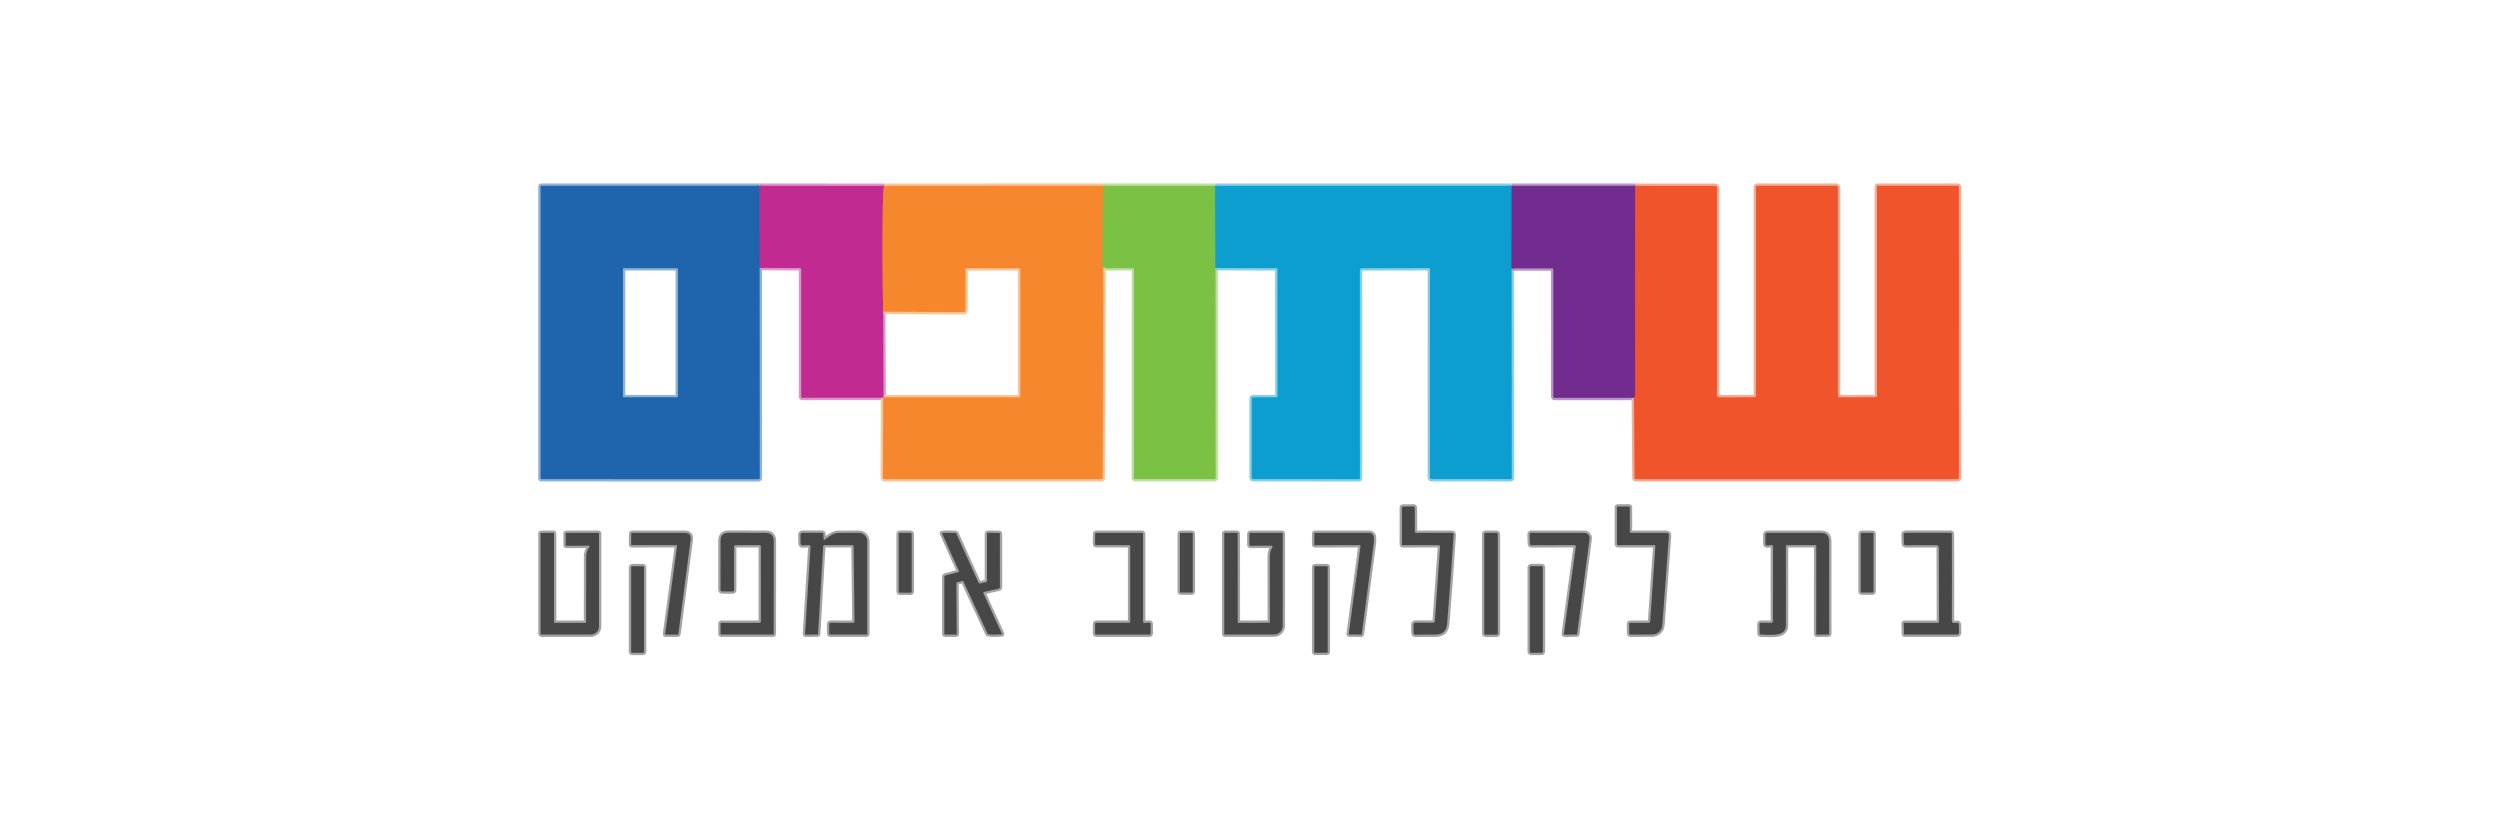 <svg width="267" height="88" viewBox="0 0 267 88" fill="none" xmlns="http://www.w3.org/2000/svg">
<g clip-path="url(#clip0_1871_14879)">
<path d="M81.129 28.614L85.418 28.632C85.457 28.632 85.494 28.647 85.522 28.675C85.55 28.703 85.565 28.74 85.565 28.779V42.375C85.565 42.403 85.576 42.431 85.597 42.451C85.617 42.471 85.644 42.482 85.672 42.482L94.328 42.477" stroke="#E095C8" stroke-width="0.499"/>
<path d="M94.328 42.478L94.306 51.023C94.305 51.041 94.309 51.059 94.316 51.076C94.323 51.093 94.333 51.109 94.346 51.122C94.359 51.135 94.374 51.145 94.391 51.152C94.409 51.159 94.427 51.163 94.445 51.163L117.633 51.168C117.67 51.168 117.705 51.153 117.732 51.127C117.758 51.101 117.773 51.065 117.773 51.028L117.83 28.527" stroke="#FBC396" stroke-width="0.499"/>
<path d="M117.83 28.527C118.005 28.619 118.154 28.663 118.277 28.66C119.159 28.635 120.06 28.632 120.981 28.652C121.064 28.655 121.105 28.699 121.105 28.782L121.103 51.026C121.103 51.122 121.151 51.17 121.248 51.17H129.691C129.784 51.17 129.831 51.124 129.831 51.031L129.818 28.627" stroke="#BDE0A2" stroke-width="0.499"/>
<path d="M129.818 28.627L136.364 28.647C136.381 28.647 136.398 28.654 136.41 28.666C136.422 28.678 136.429 28.695 136.429 28.712L136.437 42.305C136.437 42.388 136.395 42.43 136.312 42.43L133.813 42.432C133.728 42.432 133.685 42.474 133.685 42.557V50.98C133.685 51.107 133.748 51.17 133.873 51.17L145.167 51.178C145.185 51.178 145.202 51.171 145.214 51.159C145.227 51.146 145.234 51.13 145.234 51.113L145.237 28.864C145.237 28.723 145.306 28.652 145.446 28.652L152.659 28.637C152.675 28.637 152.691 28.643 152.703 28.655C152.714 28.667 152.721 28.683 152.721 28.699L152.716 50.98C152.716 51.031 152.737 51.08 152.773 51.116C152.81 51.152 152.859 51.173 152.911 51.173L161.331 51.175C161.365 51.175 161.398 51.162 161.421 51.138C161.445 51.114 161.459 51.082 161.459 51.048L161.439 28.669" stroke="#86CFE7" stroke-width="0.499"/>
<path d="M161.438 28.669L165.745 28.664C165.843 28.664 165.892 28.713 165.892 28.811L165.89 42.362C165.89 42.397 165.903 42.43 165.928 42.454C165.952 42.478 165.985 42.492 166.02 42.492L174.51 42.489" stroke="#B996C7" stroke-width="0.499"/>
<path d="M174.51 42.49L174.567 51.038C174.569 51.128 174.614 51.172 174.702 51.172L209.081 51.17C209.115 51.17 209.147 51.157 209.171 51.133C209.195 51.11 209.208 51.078 209.208 51.045L209.206 19.967C209.206 19.933 209.193 19.902 209.17 19.878C209.147 19.855 209.116 19.842 209.083 19.842H200.528C200.511 19.842 200.494 19.848 200.482 19.86C200.47 19.872 200.463 19.888 200.463 19.904V42.24C200.463 42.36 200.403 42.42 200.283 42.42L196.414 42.432C196.381 42.432 196.349 42.419 196.326 42.397C196.302 42.374 196.289 42.343 196.289 42.31L196.287 20.029C196.287 19.979 196.267 19.932 196.232 19.897C196.197 19.861 196.149 19.842 196.099 19.842H187.671C187.637 19.842 187.605 19.855 187.581 19.878C187.557 19.902 187.544 19.933 187.544 19.967V42.245C187.544 42.294 187.525 42.34 187.49 42.374C187.456 42.408 187.41 42.427 187.362 42.427L183.602 42.435C183.444 42.435 183.365 42.356 183.365 42.198V20.032C183.365 19.985 183.346 19.939 183.312 19.906C183.278 19.873 183.233 19.854 183.185 19.854L174.64 19.847" stroke="#F8AA95" stroke-width="0.499"/>
<path d="M174.64 19.847L161.443 19.845" stroke="#B996C7" stroke-width="0.499"/>
<path d="M161.444 19.845H129.778" stroke="#86CFE7" stroke-width="0.499"/>
<path d="M129.778 19.844L117.817 19.842" stroke="#BDE0A2" stroke-width="0.499"/>
<path d="M117.817 19.842L94.418 19.852" stroke="#FBC396" stroke-width="0.499"/>
<path d="M94.418 19.852L81.112 19.842" stroke="#E095C8" stroke-width="0.499"/>
<path d="M81.112 19.842L57.8 19.844C57.755 19.844 57.732 19.867 57.732 19.912V51.11C57.732 51.127 57.739 51.143 57.751 51.154C57.764 51.166 57.78 51.172 57.797 51.172L81.01 51.182C81.028 51.182 81.045 51.179 81.062 51.172C81.078 51.165 81.093 51.155 81.106 51.142C81.118 51.129 81.128 51.114 81.135 51.098C81.141 51.081 81.145 51.063 81.144 51.045L81.129 28.614" stroke="#8FB2D6" stroke-width="0.499"/>
<path d="M81.112 19.842L81.13 28.614" stroke="#70489F" stroke-width="0.499"/>
<path d="M94.418 19.852C94.345 20.214 94.3 20.927 94.283 21.991C94.227 25.692 94.24 29.458 94.323 33.288" stroke="#DC595F" stroke-width="0.499"/>
<path d="M94.323 33.288L94.361 42.425" stroke="#E095C8" stroke-width="0.499"/>
<path d="M94.361 42.425C94.351 42.441 94.34 42.459 94.328 42.477" stroke="#DC595F" stroke-width="0.499"/>
<path d="M117.817 19.842L117.737 28.38C117.737 28.418 117.751 28.451 117.777 28.477L117.83 28.527" stroke="#B9A439" stroke-width="0.499"/>
<path d="M94.361 42.425L108.835 42.433C108.925 42.433 108.97 42.388 108.97 42.298L108.968 28.765C108.968 28.732 108.955 28.701 108.932 28.678C108.91 28.655 108.88 28.642 108.848 28.642L103.233 28.64C103.2 28.64 103.168 28.652 103.145 28.675C103.121 28.698 103.108 28.73 103.108 28.762L103.106 33.143C103.106 33.168 103.101 33.192 103.092 33.215C103.082 33.237 103.068 33.258 103.051 33.275C103.033 33.292 103.013 33.306 102.99 33.315C102.967 33.324 102.943 33.328 102.919 33.328L94.323 33.288" stroke="#FBC396" stroke-width="0.499"/>
<path d="M129.778 19.845L129.818 28.627" stroke="#44B08A" stroke-width="0.499"/>
<path d="M161.443 19.845L161.438 28.67" stroke="#3F65AF" stroke-width="0.499"/>
<path d="M174.64 19.847C174.615 27.328 174.615 34.794 174.642 42.245C174.642 42.333 174.598 42.415 174.51 42.49" stroke="#B1405D" stroke-width="0.499"/>
<path d="M151.1 56.727L151.098 54.226C151.098 54.192 151.084 54.16 151.06 54.136C151.037 54.112 151.004 54.099 150.97 54.099L149.849 54.106C149.768 54.106 149.727 54.148 149.727 54.231L149.725 58.16C149.725 58.178 149.731 58.194 149.744 58.206C149.756 58.218 149.772 58.225 149.79 58.225L153.577 58.22C153.733 58.22 153.806 58.298 153.796 58.455L153.237 66.366C153.235 66.404 153.217 66.44 153.189 66.466C153.161 66.492 153.124 66.506 153.085 66.506L151.17 66.504C151.142 66.503 151.114 66.509 151.088 66.519C151.063 66.53 151.039 66.546 151.019 66.566C151 66.586 150.984 66.609 150.973 66.636C150.963 66.662 150.958 66.69 150.958 66.718L150.973 67.595C150.975 67.719 151.037 67.782 151.16 67.782C151.927 67.778 152.642 67.776 153.305 67.774C154.073 67.774 154.489 67.392 154.55 66.628C154.81 63.488 155.042 60.325 155.247 57.139C155.257 56.988 155.186 56.912 155.035 56.912L151.29 56.915C151.165 56.915 151.102 56.852 151.1 56.727Z" stroke="#A3A3A3" stroke-width="0.499"/>
<path d="M176.083 66.524L174.121 66.521C174.031 66.521 173.987 66.567 173.988 66.658L174.008 67.654C174.01 67.738 174.053 67.779 174.136 67.779L176.458 67.769C176.732 67.768 176.996 67.663 177.196 67.476C177.397 67.288 177.519 67.032 177.538 66.758L178.24 57.234C178.255 57.02 178.156 56.912 177.943 56.912L174.131 56.91C174.091 56.91 174.071 56.89 174.071 56.85L174.068 54.163C174.068 54.122 174.047 54.1 174.003 54.099H172.76C172.717 54.099 172.695 54.12 172.695 54.163V58.098C172.695 58.132 172.708 58.164 172.732 58.188C172.755 58.212 172.787 58.225 172.82 58.225L176.682 58.223C176.697 58.223 176.713 58.226 176.727 58.232C176.741 58.238 176.753 58.247 176.764 58.258C176.774 58.269 176.782 58.282 176.787 58.296C176.792 58.31 176.793 58.325 176.792 58.34L176.24 66.379C176.234 66.477 176.181 66.525 176.083 66.524Z" stroke="#A3A3A3" stroke-width="0.499"/>
<path d="M87.952 57.532L87.934 57.027C87.931 56.944 87.888 56.902 87.805 56.902H85.69C85.663 56.902 85.637 56.907 85.613 56.918C85.589 56.928 85.566 56.942 85.548 56.961C85.529 56.98 85.515 57.002 85.505 57.026C85.495 57.05 85.49 57.076 85.49 57.102L85.505 58.023C85.507 58.18 85.586 58.254 85.742 58.245L86.371 58.213C86.397 58.212 86.422 58.216 86.446 58.225C86.47 58.235 86.491 58.249 86.509 58.267C86.527 58.285 86.541 58.307 86.55 58.331C86.559 58.354 86.563 58.38 86.561 58.405L85.98 67.7C85.976 67.758 86.003 67.786 86.059 67.784L87.31 67.769C87.347 67.769 87.366 67.751 87.368 67.715L87.914 58.358C87.916 58.321 87.932 58.287 87.958 58.262C87.984 58.237 88.018 58.223 88.054 58.223H91.02C91.118 58.223 91.167 58.272 91.167 58.37L91.262 66.359C91.262 66.381 91.258 66.403 91.25 66.423C91.242 66.443 91.23 66.462 91.215 66.477C91.199 66.493 91.181 66.505 91.161 66.513C91.141 66.522 91.119 66.526 91.097 66.526L88.691 66.516C88.657 66.516 88.625 66.53 88.601 66.554C88.577 66.577 88.563 66.61 88.563 66.644L88.561 67.645C88.561 67.73 88.603 67.772 88.686 67.772H92.558C92.574 67.772 92.59 67.765 92.602 67.754C92.614 67.742 92.62 67.726 92.62 67.71V57.801C92.62 57.565 92.526 57.338 92.36 57.171C92.193 57.004 91.967 56.91 91.731 56.91C90.993 56.908 90.263 56.911 89.544 56.917C88.988 56.92 88.551 57.297 88.129 57.614C88.016 57.699 87.957 57.671 87.952 57.532Z" stroke="#A3A3A3" stroke-width="0.499"/>
<path d="M102.292 62.167C102.43 62.154 102.564 62.118 102.694 62.062C102.794 62.019 102.867 62.047 102.914 62.147L105.48 67.699C105.485 67.711 105.493 67.718 105.505 67.721C105.776 67.793 106.27 67.8 106.985 67.744C106.99 67.744 106.995 67.742 106.999 67.74C107.003 67.737 107.007 67.733 107.009 67.729C107.011 67.725 107.013 67.72 107.013 67.716C107.013 67.711 107.012 67.706 107.01 67.701L105.041 63.383C104.999 63.291 105.027 63.234 105.126 63.21L106.658 62.868C106.747 62.848 106.791 62.793 106.791 62.701L106.786 57.039C106.786 56.958 106.746 56.917 106.666 56.917L105.51 56.909C105.447 56.907 105.415 56.939 105.415 57.004V62.02C105.415 62.133 105.359 62.192 105.245 62.197C105.102 62.202 104.962 62.233 104.826 62.289C104.661 62.359 104.542 62.313 104.469 62.152L102.142 56.992C102.121 56.945 102.084 56.921 102.032 56.919C101.297 56.889 100.826 56.895 100.619 56.937C100.617 56.937 100.616 56.938 100.614 56.94C100.612 56.941 100.611 56.943 100.61 56.944C100.609 56.946 100.609 56.948 100.608 56.95C100.608 56.953 100.609 56.955 100.609 56.957C101.192 58.285 101.794 59.621 102.414 60.966C102.42 60.98 102.424 60.994 102.423 61.009C102.423 61.024 102.42 61.038 102.414 61.052C102.408 61.065 102.399 61.077 102.388 61.086C102.377 61.095 102.364 61.102 102.349 61.106L100.976 61.458C100.898 61.478 100.859 61.528 100.859 61.608V67.709C100.859 67.751 100.88 67.771 100.922 67.771L102.08 67.774C102.148 67.774 102.181 67.74 102.18 67.671L102.142 62.332C102.142 62.29 102.157 62.25 102.185 62.219C102.213 62.189 102.251 62.17 102.292 62.167Z" stroke="#A3A3A3" stroke-width="0.499"/>
<path d="M62.92 58.453C62.69 58.737 62.603 59.112 62.603 59.469C62.6 61.747 62.599 64.055 62.6 66.391C62.6 66.48 62.557 66.524 62.471 66.524H59.293C59.209 66.524 59.168 66.482 59.168 66.399V56.972C59.168 56.963 59.166 56.955 59.163 56.947C59.159 56.939 59.154 56.931 59.148 56.925C59.142 56.919 59.134 56.915 59.126 56.911C59.118 56.908 59.109 56.907 59.1 56.907L57.795 56.917C57.753 56.917 57.732 56.937 57.732 56.977V67.647C57.732 67.73 57.774 67.772 57.857 67.772H63.1C63.215 67.772 63.328 67.75 63.434 67.706C63.54 67.662 63.636 67.598 63.718 67.517C63.799 67.436 63.863 67.339 63.907 67.233C63.951 67.127 63.974 67.013 63.974 66.898V56.972C63.974 56.931 63.952 56.91 63.909 56.91L60.478 56.915C60.437 56.915 60.416 56.935 60.416 56.975V58.228C60.416 58.271 60.439 58.293 60.483 58.293L62.838 58.278C62.987 58.278 63.015 58.336 62.92 58.453Z" stroke="#A3A3A3" stroke-width="0.499"/>
<path d="M72.215 58.22C72.228 58.22 72.241 58.223 72.253 58.228C72.266 58.234 72.276 58.242 72.285 58.252C72.294 58.261 72.301 58.273 72.305 58.286C72.309 58.298 72.311 58.312 72.309 58.325L71.036 67.704C71.03 67.749 71.049 67.773 71.096 67.774L72.352 67.777C72.408 67.778 72.441 67.751 72.449 67.694L73.76 57.636C73.823 57.153 73.611 56.912 73.123 56.912H67.536C67.455 56.912 67.414 56.952 67.414 57.032L67.406 58.16C67.405 58.204 67.425 58.225 67.469 58.225L72.215 58.22Z" stroke="#A3A3A3" stroke-width="0.499"/>
<path d="M81.262 66.398C81.262 66.431 81.249 66.463 81.225 66.487C81.202 66.51 81.17 66.523 81.137 66.523H77.018C77.001 66.523 76.986 66.53 76.974 66.541C76.962 66.553 76.956 66.569 76.956 66.586L76.958 67.709C76.958 67.726 76.964 67.742 76.976 67.753C76.987 67.765 77.002 67.771 77.018 67.771H82.573C82.589 67.771 82.605 67.765 82.617 67.753C82.629 67.742 82.635 67.726 82.635 67.709L82.64 57.788C82.64 57.204 82.348 56.911 81.764 56.909L77.802 56.904C77.238 56.904 76.956 57.186 76.956 57.751L76.953 62.998C76.953 63.041 76.97 63.082 77 63.112C77.03 63.142 77.07 63.16 77.113 63.16L78.229 63.173C78.342 63.175 78.399 63.118 78.399 63.003V58.41C78.398 58.386 78.403 58.362 78.412 58.339C78.421 58.317 78.434 58.296 78.451 58.279C78.468 58.262 78.488 58.248 78.51 58.239C78.533 58.23 78.557 58.225 78.581 58.225L81.072 58.222C81.197 58.222 81.26 58.284 81.26 58.407L81.262 66.398Z" stroke="#A3A3A3" stroke-width="0.499"/>
<path d="M97.366 57.032C97.366 56.999 97.353 56.968 97.331 56.945C97.308 56.922 97.276 56.909 97.244 56.909H96.111C96.078 56.909 96.047 56.922 96.024 56.945C96.001 56.968 95.988 56.999 95.988 57.032V63.173C95.988 63.205 96.001 63.236 96.024 63.259C96.047 63.282 96.078 63.295 96.111 63.295H97.244C97.276 63.295 97.308 63.282 97.331 63.259C97.353 63.236 97.366 63.205 97.366 63.173V57.032Z" stroke="#A3A3A3" stroke-width="0.499"/>
<path d="M120.706 66.391C120.706 66.425 120.693 66.457 120.669 66.481C120.645 66.505 120.613 66.518 120.579 66.518H117.084C117.05 66.518 117.018 66.531 116.994 66.555C116.97 66.579 116.957 66.612 116.957 66.645V67.647C116.957 67.68 116.97 67.713 116.994 67.737C117.018 67.76 117.05 67.774 117.084 67.774L122.763 67.776C122.797 67.776 122.83 67.763 122.853 67.739C122.877 67.715 122.891 67.683 122.891 67.649L122.886 66.63C122.886 66.613 122.882 66.596 122.876 66.581C122.869 66.565 122.859 66.55 122.847 66.539C122.834 66.527 122.82 66.517 122.804 66.511C122.788 66.505 122.771 66.502 122.753 66.503L122.212 66.531C122.195 66.531 122.177 66.528 122.161 66.522C122.145 66.516 122.131 66.507 122.118 66.495C122.106 66.483 122.096 66.469 122.09 66.453C122.083 66.437 122.079 66.42 122.079 66.403V57.036C122.079 57.003 122.066 56.97 122.042 56.947C122.018 56.923 121.986 56.909 121.952 56.909L117.091 56.912C117.058 56.912 117.026 56.925 117.002 56.948C116.978 56.971 116.965 57.003 116.964 57.036L116.954 58.093C116.954 58.109 116.957 58.126 116.963 58.142C116.969 58.158 116.979 58.172 116.991 58.184C117.002 58.196 117.017 58.206 117.032 58.212C117.048 58.219 117.065 58.222 117.081 58.222H120.579C120.613 58.222 120.645 58.236 120.669 58.26C120.693 58.283 120.706 58.316 120.706 58.35V66.391Z" stroke="#A3A3A3" stroke-width="0.499"/>
<path d="M127.384 56.999C127.384 56.975 127.374 56.952 127.357 56.935C127.341 56.919 127.318 56.909 127.294 56.909H126.101C126.077 56.909 126.054 56.919 126.037 56.935C126.02 56.952 126.011 56.975 126.011 56.999V63.19C126.011 63.214 126.02 63.237 126.037 63.254C126.054 63.271 126.077 63.28 126.101 63.28H127.294C127.318 63.28 127.341 63.271 127.357 63.254C127.374 63.237 127.384 63.214 127.384 63.19V56.999Z" stroke="#A3A3A3" stroke-width="0.499"/>
<path d="M135.487 66.516L132.254 66.526C132.238 66.526 132.222 66.519 132.21 66.507C132.198 66.496 132.192 66.48 132.192 66.463L132.187 56.984C132.187 56.965 132.18 56.948 132.166 56.935C132.153 56.922 132.136 56.914 132.117 56.914L130.819 56.909C130.802 56.909 130.785 56.916 130.773 56.928C130.761 56.939 130.754 56.955 130.754 56.972V67.709C130.754 67.751 130.775 67.771 130.816 67.771H136.059C136.307 67.771 136.544 67.673 136.719 67.497C136.894 67.322 136.993 67.084 136.993 66.835L136.995 56.974C136.995 56.958 136.989 56.942 136.977 56.93C136.965 56.918 136.949 56.912 136.933 56.912H133.562C133.479 56.912 133.438 56.953 133.438 57.036V58.157C133.439 58.246 133.483 58.29 133.57 58.29L135.817 58.28C135.835 58.28 135.853 58.285 135.869 58.294C135.885 58.303 135.897 58.317 135.906 58.333C135.914 58.349 135.918 58.368 135.917 58.386C135.916 58.404 135.91 58.422 135.899 58.437C135.711 58.72 135.617 59.044 135.617 59.411C135.62 62.055 135.624 64.377 135.627 66.376C135.627 66.469 135.58 66.516 135.487 66.516Z" stroke="#A3A3A3" stroke-width="0.499"/>
<path d="M145.148 58.218C145.263 58.218 145.313 58.275 145.298 58.39L144.048 67.707C144.043 67.745 144.059 67.764 144.097 67.764L145.361 67.779C145.407 67.779 145.434 67.756 145.441 67.709C145.875 64.471 146.301 61.233 146.719 57.996C146.747 57.784 146.75 57.57 146.726 57.354C146.713 57.233 146.656 57.12 146.565 57.039C146.474 56.957 146.357 56.912 146.234 56.912H140.43C140.414 56.912 140.399 56.918 140.387 56.929C140.375 56.941 140.368 56.956 140.368 56.972L140.365 58.173C140.365 58.211 140.384 58.23 140.423 58.23L145.148 58.218Z" stroke="#A3A3A3" stroke-width="0.499"/>
<path d="M159.965 57.044C159.965 57.009 159.951 56.976 159.927 56.951C159.902 56.926 159.868 56.912 159.833 56.912H158.655C158.62 56.912 158.586 56.926 158.561 56.951C158.536 56.976 158.522 57.009 158.522 57.044V67.654C158.522 67.672 158.526 67.689 158.533 67.705C158.539 67.721 158.549 67.736 158.561 67.748C158.573 67.76 158.588 67.77 158.604 67.777C158.62 67.783 158.637 67.787 158.655 67.787H159.833C159.85 67.787 159.868 67.783 159.884 67.777C159.9 67.77 159.914 67.76 159.927 67.748C159.939 67.736 159.949 67.721 159.955 67.705C159.962 67.689 159.965 67.672 159.965 67.654V57.044Z" stroke="#A3A3A3" stroke-width="0.499"/>
<path d="M168.129 58.218C168.254 58.216 168.308 58.278 168.291 58.403L167.026 67.684C167.024 67.698 167.025 67.712 167.029 67.725C167.033 67.738 167.04 67.751 167.049 67.761C167.059 67.771 167.07 67.779 167.083 67.784C167.095 67.79 167.109 67.792 167.123 67.792L168.381 67.769C168.416 67.769 168.436 67.752 168.441 67.717L169.764 57.546C169.774 57.468 169.768 57.387 169.745 57.311C169.722 57.235 169.682 57.165 169.63 57.105C169.578 57.045 169.513 56.997 169.441 56.965C169.368 56.932 169.289 56.915 169.21 56.915L163.54 56.907C163.426 56.907 163.37 56.965 163.373 57.08L163.398 58.076C163.401 58.18 163.456 58.233 163.56 58.233L168.129 58.218Z" stroke="#A3A3A3" stroke-width="0.499"/>
<path d="M189.172 66.521L188.048 66.516C188.031 66.516 188.013 66.519 187.997 66.526C187.981 66.533 187.966 66.543 187.954 66.555C187.942 66.567 187.932 66.582 187.925 66.598C187.919 66.614 187.916 66.631 187.916 66.648L187.926 67.637C187.926 67.656 187.931 67.676 187.938 67.693C187.946 67.711 187.957 67.727 187.971 67.74C187.985 67.754 188.002 67.764 188.02 67.771C188.038 67.777 188.057 67.78 188.076 67.779C188.837 67.747 190.737 68.119 190.735 66.811C190.731 63.845 190.73 61.027 190.732 58.358C190.732 58.268 190.776 58.223 190.864 58.223L193.853 58.22C193.886 58.22 193.918 58.234 193.941 58.258C193.964 58.281 193.977 58.314 193.977 58.348L193.975 67.714C193.975 67.761 193.998 67.783 194.045 67.782L195.288 67.772C195.306 67.771 195.322 67.764 195.334 67.752C195.346 67.74 195.353 67.724 195.353 67.707L195.351 57.786C195.351 57.203 195.059 56.912 194.477 56.912H188.765C188.617 56.912 188.543 56.985 188.545 57.132L188.548 58.078C188.549 58.208 188.615 58.267 188.745 58.255L189.159 58.215C189.292 58.202 189.359 58.263 189.359 58.398L189.354 66.336C189.354 66.46 189.293 66.521 189.172 66.521Z" stroke="#A3A3A3" stroke-width="0.499"/>
<path d="M200.094 57.027C200.094 56.996 200.082 56.967 200.06 56.946C200.039 56.924 200.009 56.912 199.979 56.912H198.836C198.82 56.912 198.806 56.915 198.792 56.921C198.778 56.927 198.765 56.935 198.754 56.946C198.744 56.956 198.735 56.969 198.729 56.983C198.724 56.997 198.721 57.012 198.721 57.027V63.168C198.721 63.183 198.724 63.198 198.729 63.212C198.735 63.226 198.744 63.239 198.754 63.249C198.765 63.26 198.778 63.269 198.792 63.274C198.806 63.28 198.82 63.283 198.836 63.283H199.979C200.009 63.283 200.039 63.271 200.06 63.249C200.082 63.228 200.094 63.199 200.094 63.168V57.027Z" stroke="#A3A3A3" stroke-width="0.499"/>
<path d="M207.089 66.396C207.089 66.43 207.075 66.463 207.051 66.487C207.027 66.51 206.995 66.524 206.961 66.524L203.391 66.521C203.382 66.521 203.372 66.523 203.363 66.527C203.354 66.531 203.346 66.536 203.339 66.543C203.332 66.55 203.327 66.559 203.324 66.568C203.32 66.577 203.319 66.586 203.319 66.596L203.346 67.715C203.346 67.753 203.366 67.772 203.406 67.772H209.003C209.151 67.772 209.224 67.699 209.221 67.552L209.206 66.758C209.202 66.572 209.109 66.494 208.926 66.524C208.611 66.574 208.455 66.51 208.457 66.334C208.47 63.267 208.469 60.167 208.454 57.035C208.454 56.946 208.41 56.902 208.322 56.902L203.509 56.907C203.37 56.907 203.304 56.977 203.309 57.117L203.339 58.043C203.344 58.17 203.409 58.233 203.534 58.233L206.789 58.225C206.863 58.225 206.934 58.255 206.987 58.307C207.039 58.36 207.069 58.431 207.069 58.505L207.089 66.396Z" stroke="#A3A3A3" stroke-width="0.499"/>
<path d="M68.781 60.597C68.781 60.563 68.768 60.531 68.744 60.507C68.72 60.483 68.688 60.47 68.654 60.47H67.531C67.497 60.47 67.465 60.483 67.441 60.507C67.417 60.531 67.403 60.563 67.403 60.597V69.594C67.403 69.628 67.417 69.66 67.441 69.684C67.465 69.708 67.497 69.722 67.531 69.722H68.654C68.688 69.722 68.72 69.708 68.744 69.684C68.768 69.66 68.781 69.628 68.781 69.594V60.597Z" stroke="#A3A3A3" stroke-width="0.499"/>
<path d="M141.798 60.547C141.798 60.526 141.79 60.505 141.775 60.49C141.76 60.475 141.74 60.467 141.718 60.467H140.445C140.424 60.467 140.404 60.475 140.389 60.49C140.374 60.505 140.365 60.526 140.365 60.547V69.634C140.365 69.655 140.374 69.675 140.389 69.69C140.404 69.705 140.424 69.714 140.445 69.714H141.718C141.74 69.714 141.76 69.705 141.775 69.69C141.79 69.675 141.798 69.655 141.798 69.634V60.547Z" stroke="#A3A3A3" stroke-width="0.499"/>
<path d="M164.774 60.6C164.774 60.564 164.76 60.53 164.734 60.504C164.709 60.479 164.675 60.465 164.639 60.465H163.521C163.485 60.465 163.451 60.479 163.425 60.504C163.4 60.53 163.386 60.564 163.386 60.6V69.582C163.386 69.618 163.4 69.652 163.425 69.677C163.451 69.703 163.485 69.717 163.521 69.717H164.639C164.675 69.717 164.709 69.703 164.734 69.677C164.76 69.652 164.774 69.618 164.774 69.582V60.6Z" stroke="#A3A3A3" stroke-width="0.499"/>
<path d="M72.399 28.729C72.399 28.706 72.39 28.684 72.373 28.667C72.357 28.651 72.335 28.642 72.312 28.642H66.62C66.596 28.642 66.574 28.651 66.558 28.667C66.541 28.684 66.532 28.706 66.532 28.729V42.34C66.532 42.351 66.534 42.363 66.539 42.373C66.543 42.384 66.55 42.393 66.558 42.401C66.566 42.41 66.576 42.416 66.586 42.42C66.597 42.425 66.608 42.427 66.62 42.427H72.312C72.323 42.427 72.334 42.425 72.345 42.42C72.356 42.416 72.365 42.41 72.373 42.401C72.382 42.393 72.388 42.384 72.392 42.373C72.397 42.363 72.399 42.351 72.399 42.34V28.729Z" stroke="#8FB2D6" stroke-width="0.499"/>
<path d="M81.112 19.842L81.129 28.614L81.144 51.045C81.145 51.063 81.141 51.081 81.135 51.098C81.128 51.114 81.118 51.129 81.106 51.142C81.093 51.155 81.078 51.165 81.062 51.172C81.045 51.179 81.028 51.182 81.01 51.182L57.797 51.172C57.78 51.172 57.764 51.166 57.751 51.154C57.739 51.143 57.732 51.127 57.732 51.11V19.912C57.732 19.867 57.755 19.844 57.8 19.844L81.112 19.842ZM72.399 28.729C72.399 28.706 72.39 28.684 72.374 28.668C72.357 28.651 72.335 28.642 72.312 28.642H66.62C66.597 28.642 66.575 28.651 66.558 28.668C66.542 28.684 66.532 28.706 66.532 28.729V42.34C66.532 42.352 66.535 42.363 66.539 42.373C66.543 42.384 66.55 42.394 66.558 42.402C66.566 42.41 66.576 42.416 66.586 42.421C66.597 42.425 66.608 42.427 66.62 42.427H72.312C72.323 42.427 72.335 42.425 72.345 42.421C72.356 42.416 72.365 42.41 72.374 42.402C72.382 42.394 72.388 42.384 72.393 42.373C72.397 42.363 72.399 42.352 72.399 42.34V28.729Z" fill="#1F65AD"/>
<path d="M81.111 19.842L94.418 19.852C94.344 20.215 94.299 20.928 94.283 21.991C94.226 25.693 94.24 29.458 94.323 33.288L94.36 42.425C94.35 42.441 94.339 42.459 94.328 42.477L85.672 42.482C85.644 42.482 85.617 42.471 85.597 42.451C85.576 42.431 85.565 42.403 85.565 42.375V28.779C85.565 28.74 85.549 28.703 85.522 28.675C85.494 28.647 85.457 28.632 85.418 28.632L81.129 28.614L81.111 19.842Z" fill="#C12A90"/>
<path d="M117.818 19.842L117.738 28.38C117.738 28.418 117.751 28.451 117.778 28.477L117.83 28.527L117.773 51.028C117.773 51.065 117.758 51.1 117.732 51.127C117.706 51.153 117.67 51.167 117.633 51.167L94.446 51.163C94.427 51.163 94.409 51.159 94.392 51.152C94.374 51.145 94.359 51.135 94.346 51.121C94.333 51.108 94.323 51.093 94.316 51.076C94.309 51.059 94.305 51.041 94.306 51.023L94.328 42.477C94.34 42.459 94.351 42.441 94.361 42.425L108.835 42.432C108.925 42.432 108.97 42.387 108.97 42.298L108.968 28.764C108.968 28.732 108.955 28.701 108.933 28.678C108.91 28.655 108.88 28.642 108.848 28.642L103.233 28.639C103.2 28.639 103.168 28.652 103.145 28.675C103.122 28.698 103.108 28.729 103.108 28.762L103.106 33.143C103.106 33.167 103.101 33.192 103.092 33.214C103.082 33.237 103.068 33.257 103.051 33.275C103.034 33.292 103.013 33.305 102.99 33.314C102.967 33.324 102.943 33.328 102.919 33.328L94.323 33.288C94.24 29.458 94.227 25.693 94.283 21.991C94.3 20.928 94.345 20.215 94.418 19.852L117.818 19.842Z" fill="#F6872D"/>
<path d="M117.817 19.842L129.778 19.844L129.818 28.627L129.83 51.03C129.83 51.123 129.784 51.17 129.69 51.17H121.247C121.151 51.17 121.103 51.122 121.103 51.025L121.105 28.782C121.105 28.698 121.063 28.655 120.98 28.652C120.06 28.632 119.159 28.634 118.277 28.659C118.153 28.663 118.004 28.619 117.83 28.527L117.777 28.477C117.751 28.451 117.737 28.418 117.737 28.38L117.817 19.842Z" fill="#7BC144"/>
<path d="M129.777 19.844H161.443L161.438 28.669L161.458 51.047C161.458 51.081 161.444 51.113 161.42 51.137C161.396 51.161 161.364 51.175 161.33 51.175L152.91 51.172C152.858 51.172 152.808 51.152 152.772 51.116C152.735 51.08 152.715 51.031 152.715 50.98L152.72 28.699C152.72 28.682 152.713 28.666 152.702 28.655C152.69 28.643 152.674 28.636 152.658 28.636L145.445 28.651C145.305 28.651 145.236 28.722 145.236 28.863L145.233 51.112C145.233 51.129 145.226 51.146 145.213 51.158C145.201 51.17 145.183 51.177 145.166 51.177L133.872 51.169C133.747 51.169 133.684 51.106 133.684 50.98V42.557C133.684 42.474 133.727 42.432 133.812 42.432L136.311 42.429C136.394 42.429 136.435 42.388 136.435 42.304L136.428 28.711C136.428 28.694 136.421 28.677 136.409 28.665C136.397 28.653 136.38 28.646 136.363 28.646L129.817 28.626L129.777 19.844Z" fill="#0C9ECF"/>
<path d="M161.443 19.844L174.64 19.846C174.615 27.327 174.616 34.794 174.642 42.245C174.642 42.333 174.598 42.414 174.51 42.489L166.02 42.492C165.985 42.492 165.952 42.478 165.928 42.454C165.903 42.429 165.89 42.396 165.89 42.362L165.892 28.811C165.892 28.713 165.843 28.664 165.745 28.664L161.438 28.669L161.443 19.844Z" fill="#722C8F"/>
<path d="M174.64 19.847L183.185 19.854C183.233 19.854 183.278 19.873 183.312 19.906C183.346 19.939 183.365 19.985 183.365 20.032V42.198C183.365 42.356 183.444 42.435 183.602 42.435L187.362 42.427C187.41 42.427 187.456 42.408 187.49 42.374C187.525 42.34 187.544 42.294 187.544 42.245V19.967C187.544 19.933 187.557 19.902 187.581 19.878C187.605 19.855 187.637 19.842 187.671 19.842H196.099C196.149 19.842 196.197 19.861 196.232 19.897C196.267 19.932 196.287 19.979 196.287 20.029L196.289 42.31C196.289 42.343 196.302 42.374 196.326 42.397C196.349 42.419 196.381 42.432 196.414 42.432L200.283 42.42C200.403 42.42 200.463 42.36 200.463 42.24V19.904C200.463 19.888 200.47 19.872 200.482 19.86C200.494 19.848 200.511 19.842 200.528 19.842H209.083C209.116 19.842 209.147 19.855 209.17 19.878C209.193 19.902 209.206 19.933 209.206 19.967L209.208 51.045C209.208 51.078 209.195 51.11 209.171 51.133C209.147 51.157 209.115 51.17 209.081 51.17L174.702 51.172C174.614 51.172 174.569 51.128 174.567 51.038L174.51 42.49C174.598 42.415 174.642 42.333 174.642 42.245C174.615 34.794 174.615 27.328 174.64 19.847Z" fill="#F0542B"/>
<path d="M151.29 56.914L155.035 56.911C155.186 56.911 155.257 56.987 155.247 57.138C155.042 60.324 154.81 63.487 154.55 66.627C154.489 67.391 154.073 67.773 153.305 67.773C152.642 67.775 151.927 67.778 151.16 67.781C151.037 67.781 150.975 67.718 150.973 67.594L150.958 66.717C150.958 66.689 150.963 66.661 150.973 66.635C150.984 66.609 151 66.585 151.019 66.565C151.039 66.545 151.063 66.529 151.088 66.518C151.114 66.508 151.142 66.502 151.17 66.503L153.085 66.505C153.124 66.505 153.161 66.491 153.189 66.465C153.217 66.439 153.235 66.403 153.237 66.365L153.796 58.454C153.806 58.298 153.733 58.219 153.577 58.219L149.79 58.224C149.772 58.224 149.756 58.218 149.744 58.205C149.731 58.193 149.725 58.177 149.725 58.159L149.727 54.23C149.727 54.147 149.768 54.105 149.849 54.105L150.97 54.098C151.004 54.098 151.037 54.111 151.06 54.135C151.084 54.159 151.098 54.191 151.098 54.225L151.1 56.726C151.102 56.851 151.165 56.914 151.29 56.914Z" fill="#474747"/>
<path d="M176.239 66.378L176.791 58.339C176.792 58.324 176.791 58.309 176.786 58.295C176.781 58.281 176.773 58.268 176.763 58.257C176.752 58.246 176.74 58.237 176.726 58.231C176.712 58.225 176.697 58.222 176.681 58.222L172.819 58.224C172.786 58.224 172.754 58.211 172.731 58.187C172.707 58.163 172.694 58.131 172.694 58.097V54.163C172.694 54.119 172.716 54.098 172.759 54.098H174.002C174.046 54.099 174.067 54.121 174.067 54.163L174.07 56.849C174.07 56.889 174.09 56.909 174.13 56.909L177.942 56.911C178.155 56.911 178.254 57.019 178.239 57.233L177.538 66.757C177.518 67.031 177.396 67.287 177.195 67.475C176.995 67.662 176.731 67.767 176.457 67.768L174.135 67.778C174.052 67.778 174.009 67.737 174.007 67.653L173.988 66.657C173.986 66.566 174.03 66.52 174.12 66.52L176.082 66.523C176.18 66.524 176.233 66.476 176.239 66.378Z" fill="#474747"/>
<path d="M88.129 57.613C88.551 57.296 88.988 56.919 89.544 56.916C90.263 56.91 90.993 56.907 91.731 56.909C91.967 56.909 92.193 57.003 92.36 57.17C92.526 57.337 92.62 57.564 92.62 57.8V67.709C92.62 67.725 92.614 67.741 92.602 67.753C92.59 67.764 92.574 67.771 92.558 67.771H88.686C88.603 67.771 88.561 67.729 88.561 67.644L88.563 66.643C88.563 66.609 88.577 66.576 88.601 66.553C88.625 66.529 88.657 66.515 88.691 66.515L91.097 66.525C91.119 66.525 91.141 66.521 91.161 66.513C91.181 66.504 91.199 66.492 91.215 66.476C91.23 66.461 91.242 66.442 91.25 66.422C91.258 66.402 91.262 66.38 91.262 66.358L91.167 58.369C91.167 58.271 91.118 58.222 91.02 58.222H88.054C88.018 58.222 87.984 58.236 87.958 58.261C87.932 58.286 87.916 58.32 87.914 58.357L87.368 67.714C87.366 67.75 87.347 67.769 87.31 67.769L86.059 67.784C86.003 67.785 85.976 67.757 85.98 67.699L86.561 58.404C86.563 58.379 86.559 58.353 86.55 58.33C86.541 58.306 86.527 58.284 86.509 58.266C86.491 58.248 86.47 58.234 86.446 58.224C86.422 58.215 86.397 58.211 86.371 58.212L85.742 58.245C85.586 58.253 85.507 58.179 85.505 58.022L85.49 57.101C85.49 57.075 85.495 57.049 85.505 57.025C85.515 57.001 85.529 56.979 85.548 56.96C85.566 56.941 85.589 56.927 85.613 56.917C85.637 56.907 85.663 56.901 85.69 56.901H87.805C87.888 56.901 87.931 56.943 87.934 57.026L87.952 57.531C87.957 57.67 88.016 57.698 88.129 57.613Z" fill="#474747"/>
<path d="M102.141 62.332L102.179 67.671C102.18 67.74 102.147 67.774 102.079 67.774L100.921 67.771C100.879 67.771 100.858 67.751 100.858 67.709V61.608C100.858 61.528 100.897 61.478 100.975 61.458L102.349 61.106C102.363 61.102 102.376 61.095 102.387 61.086C102.398 61.077 102.407 61.065 102.413 61.052C102.419 61.038 102.422 61.024 102.422 61.009C102.423 60.994 102.419 60.98 102.413 60.966C101.793 59.621 101.191 58.285 100.608 56.957C100.608 56.955 100.607 56.953 100.607 56.95C100.608 56.948 100.608 56.946 100.609 56.944C100.61 56.943 100.611 56.941 100.613 56.94C100.615 56.938 100.616 56.937 100.618 56.937C100.825 56.895 101.296 56.889 102.031 56.919C102.083 56.921 102.12 56.945 102.141 56.992L104.468 62.152C104.541 62.313 104.66 62.359 104.825 62.289C104.961 62.233 105.101 62.202 105.244 62.197C105.358 62.192 105.414 62.133 105.414 62.02V57.004C105.414 56.939 105.446 56.907 105.509 56.909L106.665 56.917C106.745 56.917 106.785 56.958 106.785 57.039L106.79 62.701C106.79 62.793 106.746 62.848 106.657 62.868L105.125 63.21C105.026 63.234 104.998 63.291 105.04 63.383L107.009 67.701C107.011 67.706 107.012 67.711 107.012 67.716C107.012 67.72 107.011 67.725 107.008 67.729C107.006 67.733 107.002 67.737 106.998 67.74C106.994 67.742 106.989 67.744 106.984 67.744C106.269 67.8 105.775 67.793 105.504 67.721C105.492 67.718 105.484 67.711 105.479 67.699L102.913 62.147C102.866 62.047 102.793 62.019 102.693 62.062C102.563 62.118 102.429 62.154 102.291 62.167C102.25 62.17 102.212 62.189 102.184 62.219C102.156 62.25 102.141 62.29 102.141 62.332Z" fill="#474747"/>
<path d="M62.838 58.277L60.483 58.292C60.439 58.292 60.416 58.27 60.416 58.227V56.974C60.416 56.934 60.437 56.914 60.478 56.914L63.909 56.909C63.952 56.909 63.974 56.93 63.974 56.971V66.897C63.974 67.012 63.951 67.126 63.907 67.232C63.863 67.338 63.799 67.435 63.718 67.516C63.636 67.597 63.54 67.661 63.434 67.705C63.328 67.749 63.215 67.771 63.1 67.771H57.857C57.774 67.771 57.732 67.729 57.732 67.646V56.976C57.732 56.936 57.753 56.916 57.795 56.916L59.1 56.906C59.109 56.906 59.118 56.907 59.126 56.91C59.134 56.914 59.142 56.918 59.148 56.924C59.154 56.931 59.159 56.938 59.163 56.946C59.166 56.954 59.168 56.962 59.168 56.971V66.398C59.168 66.481 59.209 66.523 59.293 66.523H62.471C62.557 66.523 62.6 66.479 62.6 66.39C62.599 64.054 62.6 61.746 62.603 59.468C62.603 59.111 62.69 58.736 62.92 58.452C63.015 58.335 62.987 58.277 62.838 58.277Z" fill="#474747"/>
<path d="M72.215 58.219L67.469 58.224C67.425 58.224 67.405 58.203 67.406 58.159L67.414 57.031C67.414 56.951 67.455 56.911 67.536 56.911H73.123C73.611 56.911 73.823 57.153 73.76 57.635L72.449 67.693C72.441 67.75 72.408 67.777 72.352 67.776L71.096 67.773C71.049 67.772 71.03 67.748 71.036 67.703L72.309 58.324C72.311 58.311 72.309 58.297 72.305 58.285C72.301 58.272 72.294 58.26 72.285 58.251C72.276 58.241 72.266 58.233 72.253 58.227C72.241 58.222 72.228 58.219 72.215 58.219Z" fill="#474747"/>
<path d="M81.261 66.398L81.259 58.407C81.259 58.284 81.196 58.222 81.071 58.222L78.58 58.225C78.556 58.225 78.532 58.23 78.51 58.239C78.487 58.248 78.467 58.262 78.45 58.279C78.433 58.296 78.42 58.317 78.411 58.339C78.402 58.362 78.397 58.386 78.398 58.41V63.003C78.398 63.118 78.341 63.175 78.228 63.173L77.112 63.16C77.069 63.16 77.029 63.142 76.999 63.112C76.969 63.082 76.952 63.041 76.952 62.998L76.955 57.751C76.955 57.186 77.237 56.904 77.801 56.904L81.763 56.909C82.347 56.911 82.639 57.204 82.639 57.788L82.634 67.709C82.634 67.726 82.627 67.742 82.616 67.753C82.604 67.765 82.588 67.771 82.572 67.771H77.017C77.001 67.771 76.986 67.765 76.975 67.753C76.963 67.742 76.957 67.726 76.957 67.709L76.955 66.586C76.955 66.569 76.961 66.553 76.973 66.541C76.985 66.53 77.001 66.523 77.017 66.523H81.136C81.169 66.523 81.201 66.51 81.225 66.487C81.248 66.463 81.261 66.431 81.261 66.398Z" fill="#474747"/>
<path d="M97.244 56.909H96.111C96.043 56.909 95.988 56.964 95.988 57.032V63.173C95.988 63.24 96.043 63.295 96.111 63.295H97.244C97.312 63.295 97.366 63.24 97.366 63.173V57.032C97.366 56.964 97.312 56.909 97.244 56.909Z" fill="#474747"/>
<path d="M120.705 66.391V58.35C120.705 58.316 120.692 58.283 120.668 58.26C120.644 58.236 120.612 58.222 120.578 58.222H117.08C117.064 58.222 117.047 58.219 117.031 58.212C117.016 58.206 117.001 58.196 116.99 58.184C116.978 58.172 116.968 58.158 116.962 58.142C116.956 58.126 116.953 58.109 116.953 58.093L116.963 57.036C116.964 57.003 116.977 56.971 117.001 56.948C117.025 56.925 117.057 56.912 117.09 56.912L121.951 56.909C121.985 56.909 122.017 56.923 122.041 56.947C122.065 56.97 122.078 57.003 122.078 57.036V66.403C122.078 66.42 122.082 66.437 122.089 66.453C122.095 66.469 122.105 66.483 122.117 66.495C122.13 66.507 122.144 66.516 122.16 66.522C122.176 66.528 122.194 66.531 122.211 66.531L122.752 66.503C122.77 66.502 122.787 66.505 122.803 66.511C122.819 66.517 122.833 66.527 122.846 66.539C122.858 66.55 122.868 66.565 122.875 66.581C122.881 66.596 122.885 66.613 122.885 66.63L122.89 67.649C122.89 67.683 122.876 67.715 122.852 67.739C122.829 67.763 122.796 67.776 122.762 67.776L117.083 67.774C117.049 67.774 117.017 67.76 116.993 67.737C116.969 67.713 116.956 67.68 116.956 67.647V66.645C116.956 66.612 116.969 66.579 116.993 66.555C117.017 66.531 117.049 66.518 117.083 66.518H120.578C120.612 66.518 120.644 66.505 120.668 66.481C120.692 66.457 120.705 66.425 120.705 66.391Z" fill="#474747"/>
<path d="M127.294 56.909H126.101C126.051 56.909 126.011 56.949 126.011 56.999V63.19C126.011 63.24 126.051 63.28 126.101 63.28H127.294C127.344 63.28 127.384 63.24 127.384 63.19V56.999C127.384 56.949 127.344 56.909 127.294 56.909Z" fill="#474747"/>
<path d="M135.627 66.376C135.624 64.377 135.62 62.055 135.617 59.411C135.617 59.044 135.711 58.72 135.899 58.437C135.91 58.422 135.916 58.404 135.917 58.386C135.918 58.368 135.914 58.349 135.906 58.333C135.897 58.317 135.885 58.303 135.869 58.294C135.853 58.285 135.835 58.28 135.817 58.28L133.57 58.29C133.483 58.29 133.439 58.246 133.438 58.157V57.036C133.438 56.953 133.479 56.912 133.562 56.912H136.933C136.949 56.912 136.965 56.918 136.977 56.93C136.989 56.942 136.995 56.958 136.995 56.974L136.993 66.835C136.993 67.084 136.894 67.322 136.719 67.497C136.544 67.673 136.307 67.771 136.059 67.771H130.816C130.775 67.771 130.754 67.751 130.754 67.709V56.972C130.754 56.955 130.761 56.939 130.773 56.928C130.785 56.916 130.802 56.909 130.819 56.909L132.117 56.914C132.136 56.914 132.153 56.922 132.166 56.935C132.18 56.948 132.187 56.965 132.187 56.984L132.192 66.463C132.192 66.48 132.198 66.496 132.21 66.507C132.222 66.519 132.238 66.526 132.254 66.526L135.487 66.516C135.58 66.516 135.627 66.469 135.627 66.376Z" fill="#474747"/>
<path d="M145.148 58.217L140.423 58.229C140.384 58.229 140.365 58.21 140.365 58.172L140.368 56.971C140.368 56.955 140.375 56.94 140.387 56.928C140.399 56.917 140.414 56.911 140.43 56.911H146.234C146.357 56.911 146.474 56.956 146.565 57.038C146.656 57.119 146.713 57.232 146.726 57.353C146.75 57.569 146.747 57.783 146.719 57.995C146.301 61.232 145.875 64.47 145.441 67.708C145.434 67.755 145.407 67.778 145.361 67.778L144.097 67.763C144.059 67.763 144.043 67.744 144.048 67.706L145.298 58.389C145.313 58.274 145.263 58.217 145.148 58.217Z" fill="#474747"/>
<path d="M159.833 56.911H158.655C158.582 56.911 158.522 56.97 158.522 57.043V67.653C158.522 67.727 158.582 67.786 158.655 67.786H159.833C159.906 67.786 159.965 67.727 159.965 67.653V57.043C159.965 56.97 159.906 56.911 159.833 56.911Z" fill="#474747"/>
<path d="M168.129 58.217L163.56 58.232C163.456 58.232 163.401 58.179 163.398 58.075L163.373 57.078C163.37 56.964 163.426 56.906 163.54 56.906L169.21 56.914C169.289 56.914 169.368 56.931 169.441 56.964C169.513 56.996 169.578 57.044 169.63 57.104C169.682 57.164 169.722 57.234 169.745 57.31C169.768 57.386 169.774 57.467 169.764 57.545L168.441 67.716C168.436 67.751 168.416 67.768 168.381 67.768L167.123 67.791C167.109 67.791 167.095 67.789 167.083 67.784C167.07 67.778 167.059 67.77 167.049 67.76C167.04 67.75 167.033 67.737 167.029 67.724C167.025 67.711 167.024 67.697 167.026 67.683L168.291 58.402C168.308 58.277 168.254 58.215 168.129 58.217Z" fill="#474747"/>
<path d="M189.354 66.335L189.359 58.397C189.359 58.262 189.292 58.201 189.159 58.214L188.745 58.254C188.615 58.266 188.549 58.207 188.548 58.077L188.545 57.131C188.543 56.984 188.617 56.911 188.765 56.911H194.477C195.059 56.911 195.351 57.202 195.351 57.785L195.353 67.706C195.353 67.723 195.346 67.739 195.334 67.751C195.322 67.763 195.306 67.77 195.288 67.771L194.045 67.781C193.998 67.782 193.975 67.76 193.975 67.713L193.977 58.347C193.977 58.313 193.964 58.281 193.941 58.257C193.918 58.233 193.886 58.219 193.853 58.219L190.864 58.222C190.776 58.222 190.732 58.267 190.732 58.357C190.73 61.026 190.731 63.844 190.735 66.81C190.737 68.118 188.837 67.746 188.076 67.778C188.057 67.779 188.038 67.776 188.02 67.77C188.002 67.763 187.985 67.753 187.971 67.74C187.957 67.726 187.946 67.71 187.938 67.692C187.931 67.675 187.926 67.655 187.926 67.636L187.916 66.647C187.916 66.63 187.919 66.613 187.925 66.597C187.932 66.581 187.942 66.566 187.954 66.554C187.966 66.542 187.981 66.532 187.997 66.525C188.013 66.519 188.031 66.515 188.048 66.515L189.172 66.52C189.293 66.52 189.354 66.459 189.354 66.335Z" fill="#474747"/>
<path d="M199.979 56.911H198.836C198.772 56.911 198.721 56.962 198.721 57.026V63.167C198.721 63.231 198.772 63.282 198.836 63.282H199.979C200.042 63.282 200.094 63.231 200.094 63.167V57.026C200.094 56.962 200.042 56.911 199.979 56.911Z" fill="#474747"/>
<path d="M207.089 66.395L207.069 58.504C207.069 58.43 207.039 58.359 206.987 58.306C206.934 58.254 206.863 58.224 206.789 58.224L203.534 58.232C203.409 58.232 203.344 58.169 203.339 58.042L203.309 57.116C203.304 56.976 203.37 56.906 203.509 56.906L208.322 56.901C208.41 56.901 208.454 56.946 208.454 57.034C208.469 60.166 208.47 63.266 208.457 66.333C208.455 66.51 208.611 66.573 208.926 66.523C209.109 66.493 209.202 66.571 209.206 66.757L209.221 67.551C209.224 67.698 209.151 67.771 209.003 67.771H203.406C203.366 67.771 203.346 67.752 203.346 67.714L203.319 66.595C203.319 66.585 203.32 66.576 203.324 66.567C203.327 66.558 203.332 66.549 203.339 66.542C203.346 66.535 203.354 66.53 203.363 66.526C203.372 66.522 203.382 66.52 203.391 66.52L206.961 66.523C206.995 66.523 207.027 66.509 207.051 66.486C207.075 66.462 207.089 66.429 207.089 66.395Z" fill="#474747"/>
<path d="M68.654 60.469H67.531C67.46 60.469 67.403 60.526 67.403 60.596V69.593C67.403 69.664 67.46 69.721 67.531 69.721H68.654C68.724 69.721 68.781 69.664 68.781 69.593V60.596C68.781 60.526 68.724 60.469 68.654 60.469Z" fill="#474747"/>
<path d="M141.718 60.467H140.445C140.401 60.467 140.365 60.503 140.365 60.547V69.634C140.365 69.678 140.401 69.714 140.445 69.714H141.718C141.762 69.714 141.798 69.678 141.798 69.634V60.547C141.798 60.503 141.762 60.467 141.718 60.467Z" fill="#474747"/>
<path d="M164.639 60.464H163.521C163.446 60.464 163.386 60.524 163.386 60.599V69.581C163.386 69.655 163.446 69.716 163.521 69.716H164.639C164.713 69.716 164.774 69.655 164.774 69.581V60.599C164.774 60.524 164.713 60.464 164.639 60.464Z" fill="#474747"/>
</g>
<defs>
<clipPath id="clip0_1871_14879">
<rect width="267" height="88" fill="white"/>
</clipPath>
</defs>
</svg>
